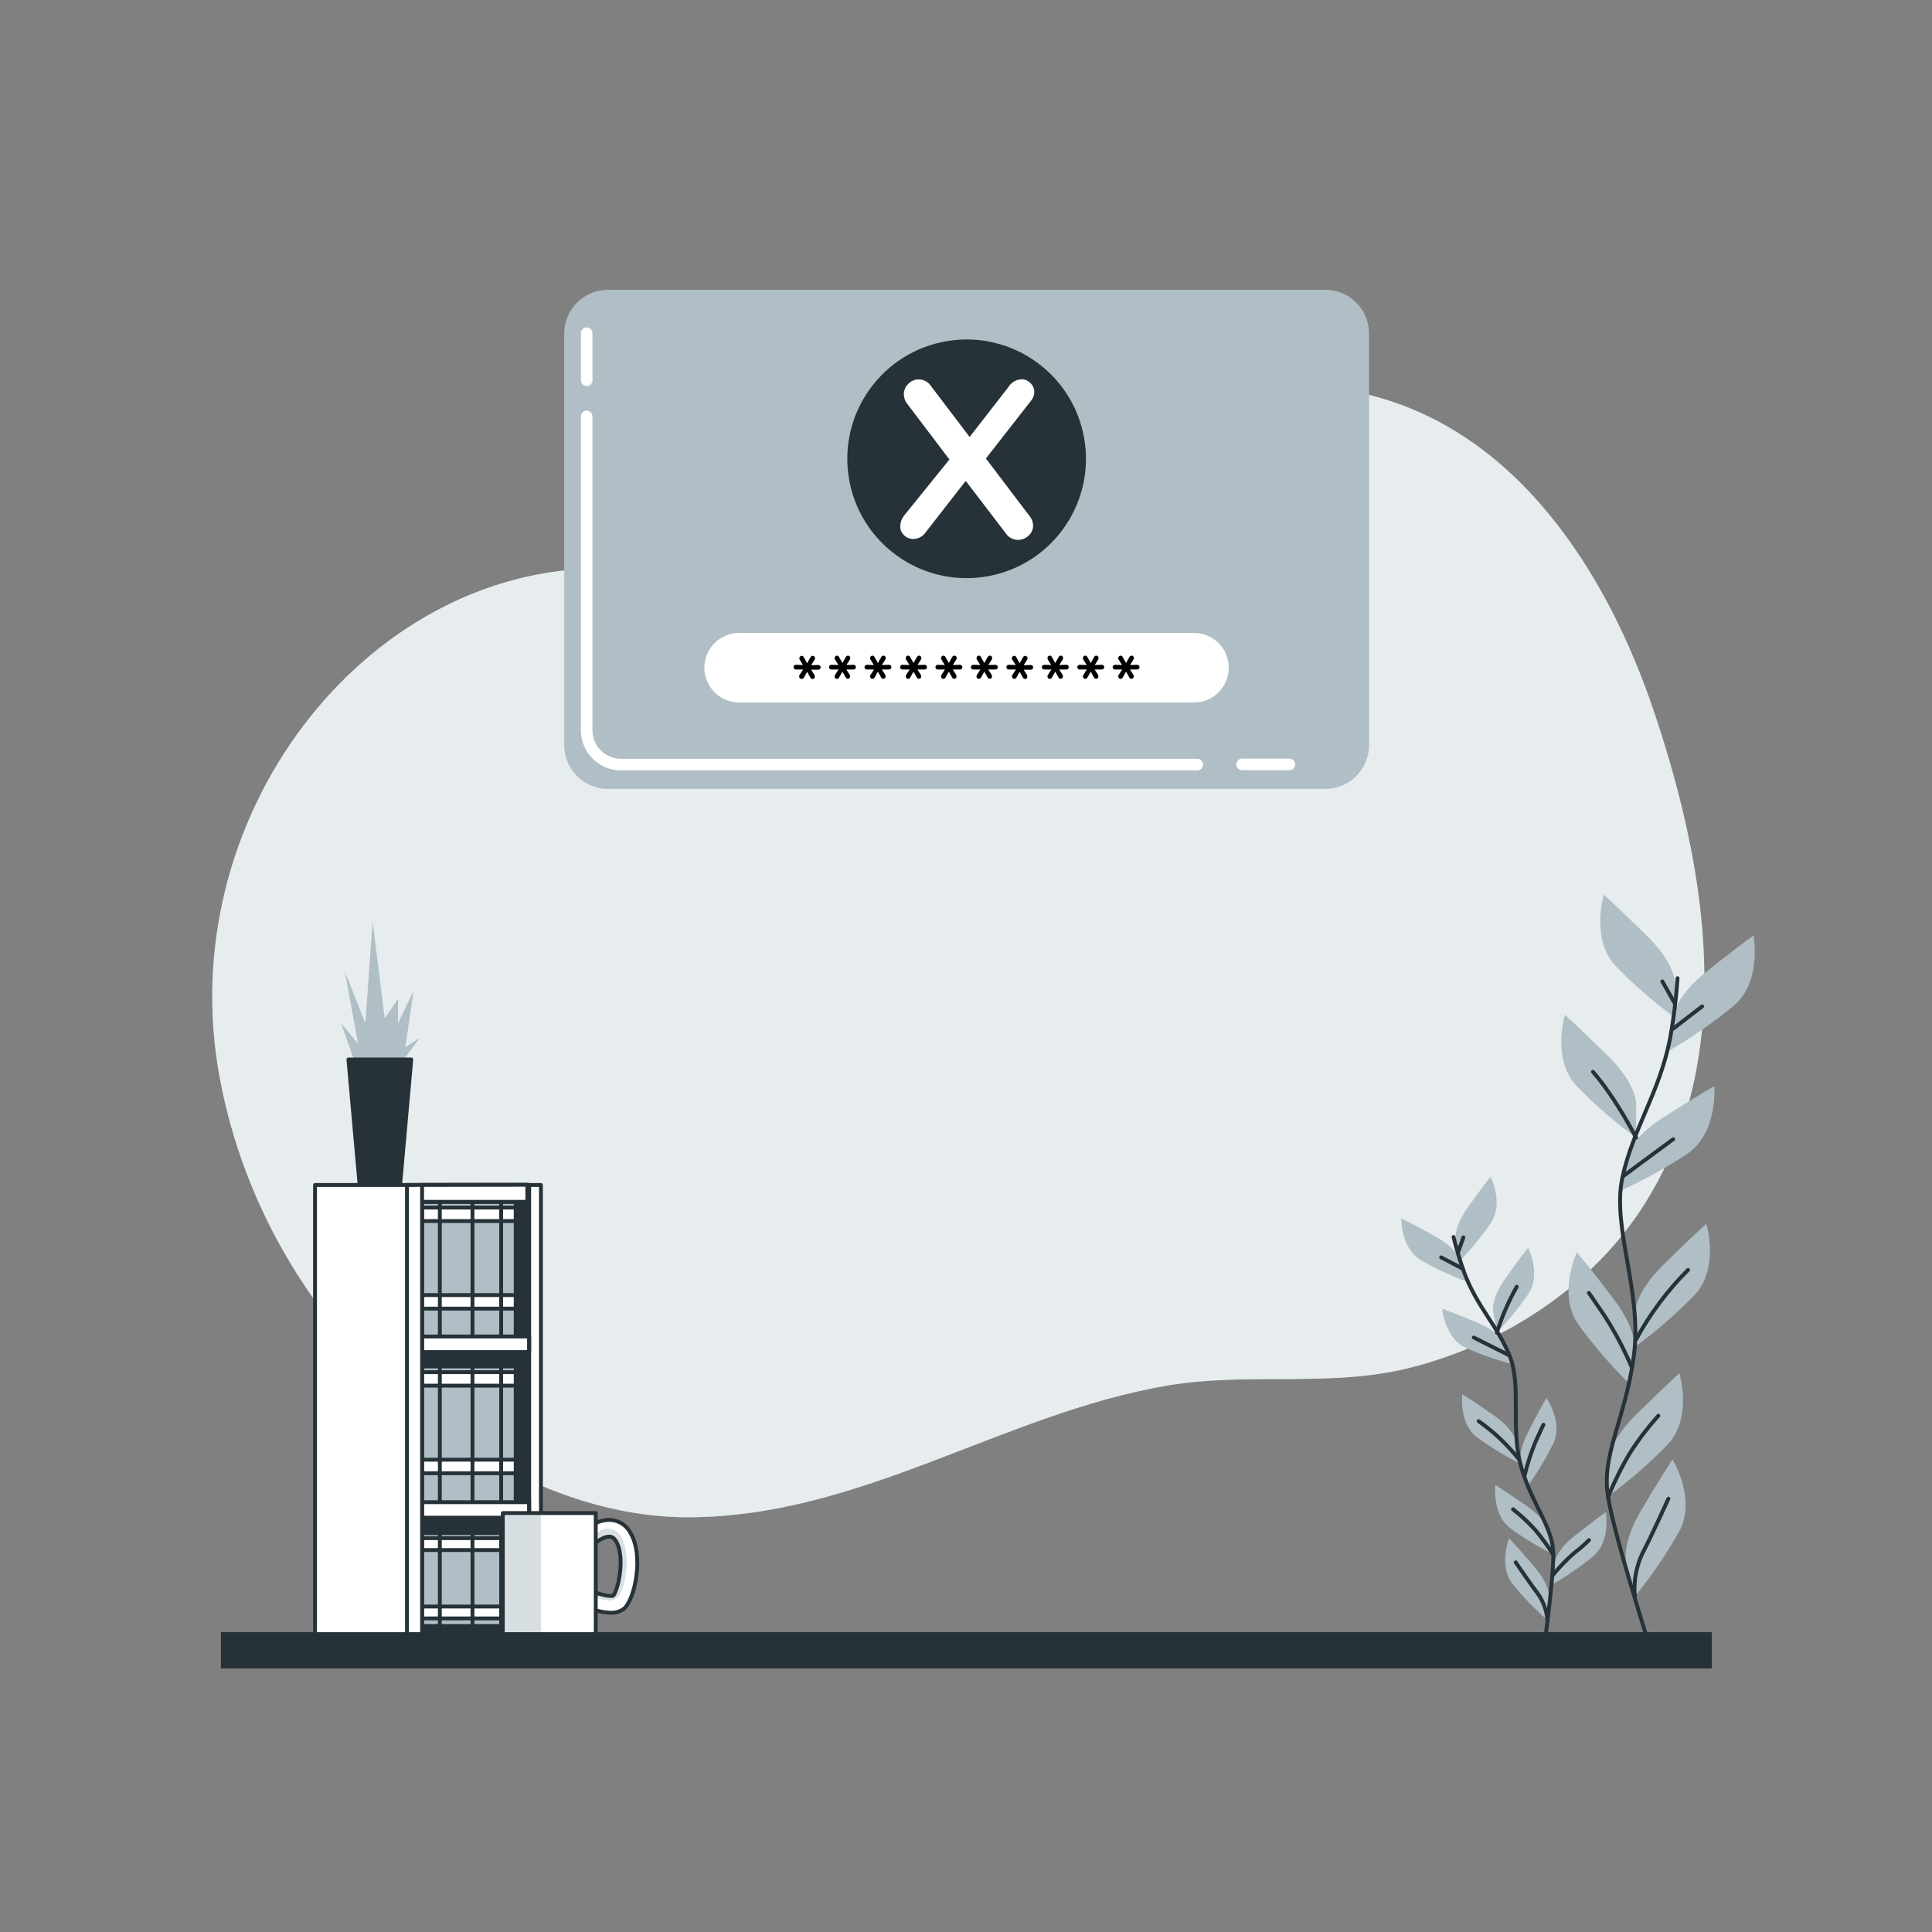 <svg width="500" height="500" viewBox="0 0 500 500" fill="none" xmlns="http://www.w3.org/2000/svg">
<rect x="0" y="0" width="500" height="500" fill="#808080" stroke="none"/>
<path d="M440.71 263.76C442.71 237.19 436.53 209.45 428.25 184.76C416 148 392.08 110.33 351.88 101.63C328.7 96.63 305.11 101.99 285.23 114.55C266.12 126.63 251.23 142.24 227.72 145.26C203.95 148.32 179.56 147.09 155.67 147.09C94.24 147.09 44.39 211.62 56.85 278.84C69.31 346.06 128.07 392.67 177.92 392.67C222.72 392.67 259.58 365.8 302.13 358.58C323.23 355 344.42 359.24 365.3 353.88C389.57 347.64 412.39 332.77 425.84 311.24C435 296.56 439.46 280.39 440.71 263.76Z" fill="#B0BEC5"/>
<path opacity="0.7" d="M440.71 263.76C442.71 237.19 436.53 209.45 428.25 184.76C416 148 392.08 110.33 351.88 101.63C328.7 96.63 305.11 101.99 285.23 114.55C266.12 126.63 251.23 142.24 227.72 145.26C203.95 148.32 179.56 147.09 155.67 147.09C94.24 147.09 44.39 211.62 56.85 278.84C69.31 346.06 128.07 392.67 177.92 392.67C222.72 392.67 259.58 365.8 302.13 358.58C323.23 355 344.42 359.24 365.3 353.88C389.57 347.64 412.39 332.77 425.84 311.24C435 296.56 439.46 280.39 440.71 263.76Z" fill="white"/>
<path d="M433.52 254.43C433.52 254.43 433.52 249.43 426.52 242.5C419.52 235.57 415.08 231.55 415.08 231.55C415.08 231.55 411.6 242.99 418.08 249.96C422.837 254.855 427.995 259.344 433.5 263.38L433.52 254.43Z" fill="#B0BEC5"/>
<path d="M423.42 285.49C423.42 285.49 423.42 280.49 416.42 273.56C409.42 266.63 405 262.61 405 262.61C405 262.61 401.51 274.05 408 281.02C412.757 285.915 417.915 290.404 423.42 294.44V285.49Z" fill="#B0BEC5"/>
<path d="M433.08 262.9C433.08 262.9 433.61 257.96 441.27 251.77C448.93 245.58 453.8 242.1 453.8 242.1C453.8 242.1 456.05 253.84 448.89 260.1C443.643 264.466 438.04 268.387 432.14 271.82L433.08 262.9Z" fill="#B0BEC5"/>
<path d="M420.88 299.58C420.88 299.58 421.88 294.72 430.19 289.37C438.5 284.02 443.66 281.07 443.66 281.07C443.66 281.07 444.66 292.99 436.89 298.44C431.213 302.232 425.228 305.544 419 308.34L420.88 299.58Z" fill="#B0BEC5"/>
<path d="M423.17 339.58C423.17 339.58 423.17 334.58 430.17 327.64C437.17 320.7 441.6 316.7 441.6 316.7C441.6 316.7 445.09 328.14 438.6 335.1C433.845 340 428.687 344.493 423.18 348.53L423.17 339.58Z" fill="#B0BEC5"/>
<path d="M423.06 349.34C423.06 349.34 423.76 344.42 417.86 336.54C411.96 328.66 408.09 324.08 408.09 324.08C408.09 324.08 403.02 334.91 408.43 342.72C412.44 348.243 416.906 353.421 421.78 358.2L423.06 349.34Z" fill="#B0BEC5"/>
<path d="M416.19 378.27C416.19 378.27 416.19 373.27 423.19 366.34C430.19 359.41 434.63 355.39 434.63 355.39C434.63 355.39 438.11 366.83 431.63 373.8C426.872 378.697 421.714 383.189 416.21 387.23L416.19 378.27Z" fill="#B0BEC5"/>
<path d="M420.84 404.5C420.84 404.5 419.58 399.69 424.55 391.19C429.52 382.69 432.85 377.71 432.85 377.71C432.85 377.71 439.11 387.89 434.62 396.27C431.261 402.211 427.411 407.861 423.11 413.16L420.84 404.5Z" fill="#B0BEC5"/>
<path d="M434.15 253.16C433.8 258.338 433.166 263.492 432.25 268.6C429.49 282.82 422.61 292 419.86 304.84C417.11 317.68 425.01 334.23 422.86 350.73C420.71 367.23 414.33 376.4 416.16 387.41C417.99 398.42 427.63 428.24 427.63 428.24" stroke="#263238" stroke-linecap="round" stroke-linejoin="round"/>
<path d="M433.02 266.21L440.52 260.45" stroke="#263238" stroke-linecap="round" stroke-linejoin="round"/>
<path d="M433.37 259.58L430.22 253.99" stroke="#263238" stroke-linecap="round" stroke-linejoin="round"/>
<path d="M420.28 304.25C420.28 304.25 426.56 299.54 433.02 294.83" stroke="#263238" stroke-linecap="round" stroke-linejoin="round"/>
<path d="M423.42 294.44C423.42 294.44 418.18 284.18 412.25 277.38" stroke="#263238" stroke-linecap="round" stroke-linejoin="round"/>
<path d="M423.42 346.66C427.002 340.039 431.53 333.976 436.86 328.66" stroke="#263238" stroke-linecap="round" stroke-linejoin="round"/>
<path d="M422.2 353.64C420.294 349.151 418.016 344.829 415.39 340.72C411.73 335.31 411.2 334.61 411.2 334.61" stroke="#263238" stroke-linecap="round" stroke-linejoin="round"/>
<path d="M416.19 387.41C417.784 383.469 419.676 379.654 421.85 376C424.025 372.604 426.476 369.393 429.18 366.4" stroke="#263238" stroke-linecap="round" stroke-linejoin="round"/>
<path d="M423.11 413.16C422.745 409.391 423.394 405.594 424.99 402.16C427.61 397.1 430.57 390.47 431.79 387.85" stroke="#263238" stroke-linecap="round" stroke-linejoin="round"/>
<path d="M376.7 320.88C376.7 320.88 376.16 317.76 379.77 312.63C383.38 307.5 385.77 304.53 385.77 304.53C385.77 304.53 389.19 311.33 385.89 316.39C383.439 319.979 380.693 323.358 377.68 326.49L376.7 320.88Z" fill="#B0BEC5"/>
<path d="M386.41 339.26C386.41 339.26 385.87 336.14 389.48 331.01C393.09 325.88 395.48 322.91 395.48 322.91C395.48 322.91 398.9 329.71 395.6 334.78C393.147 338.365 390.401 341.74 387.39 344.87L386.41 339.26Z" fill="#B0BEC5"/>
<path d="M377.89 326.14C377.89 326.14 377.03 323.14 371.55 320.05C366.07 316.96 362.65 315.34 362.65 315.34C362.65 315.34 362.51 322.95 367.65 326.09C371.413 328.256 375.35 330.106 379.42 331.62L377.89 326.14Z" fill="#B0BEC5"/>
<path d="M389.53 347.82C389.53 347.82 388.35 344.88 382.59 342.42C376.83 339.96 373.23 338.68 373.23 338.68C373.23 338.68 373.89 346.26 379.37 348.84C383.341 350.599 387.452 352.024 391.66 353.1L389.53 347.82Z" fill="#B0BEC5"/>
<path d="M392.43 373.15C392.43 373.15 391.9 370.03 386.77 366.42C381.64 362.81 378.41 360.8 378.41 360.8C378.41 360.8 377.47 368.35 382.28 372.01C385.794 374.569 389.517 376.827 393.41 378.76L392.43 373.15Z" fill="#B0BEC5"/>
<path d="M393.57 379.26C393.57 379.26 392.57 376.26 395.44 370.66C398.31 365.06 400.21 361.79 400.21 361.79C400.21 361.79 404.56 368.03 402.02 373.52C400.106 377.418 397.868 381.147 395.33 384.67L393.57 379.26Z" fill="#B0BEC5"/>
<path d="M402.31 404.41C402.31 404.41 402.67 401.27 407.58 397.41C412.49 393.55 415.58 391.32 415.58 391.32C415.58 391.32 416.95 398.81 412.36 402.74C408.998 405.491 405.412 407.956 401.64 410.11L402.31 404.41Z" fill="#B0BEC5"/>
<path d="M401 396.65C401 396.65 400.46 393.53 395.34 389.92C390.22 386.31 387 384.3 387 384.3C387 384.3 386.06 391.85 390.87 395.52C394.386 398.075 398.109 400.332 402 402.27L401 396.65Z" fill="#B0BEC5"/>
<path d="M401 413.61C401 413.61 401.26 410.45 397.22 405.66C393.18 400.87 390.56 398.11 390.56 398.11C390.56 398.11 387.73 405.17 391.46 409.94C394.194 413.299 397.205 416.423 400.46 419.28L401 413.61Z" fill="#B0BEC5"/>
<path d="M376.17 320.14C376.952 323.35 377.911 326.515 379.04 329.62C382.31 338.24 387.62 343.25 390.74 351C393.86 358.75 390.74 370 393.82 380.11C396.9 390.22 402 395.28 402 402.38C402 409.48 399.24 429.23 399.24 429.23" stroke="#263238" stroke-linecap="round" stroke-linejoin="round"/>
<path d="M378.3 328.2L372.97 325.41" stroke="#263238" stroke-linecap="round" stroke-linejoin="round"/>
<path d="M377.36 324.08L378.72 320.24" stroke="#263238" stroke-linecap="round" stroke-linejoin="round"/>
<path d="M390.41 350.68C390.41 350.68 385.96 348.41 381.41 346.15" stroke="#263238" stroke-linecap="round" stroke-linejoin="round"/>
<path d="M387.38 344.87C388.692 340.75 390.417 336.773 392.53 333" stroke="#263238" stroke-linecap="round" stroke-linejoin="round"/>
<path d="M393.05 377.61C390.083 373.855 386.586 370.551 382.67 367.8" stroke="#263238" stroke-linecap="round" stroke-linejoin="round"/>
<path d="M394.57 381.85C395.282 378.833 396.242 375.879 397.44 373.02C399.15 369.23 399.44 368.73 399.44 368.73" stroke="#263238" stroke-linecap="round" stroke-linejoin="round"/>
<path d="M401.76 407.77C403.494 405.621 405.415 403.63 407.5 401.82C408.826 400.843 410.071 399.76 411.22 398.58" stroke="#263238" stroke-linecap="round" stroke-linejoin="round"/>
<path d="M402 402.38C400.571 400.075 398.97 397.883 397.21 395.82C395.477 393.928 393.59 392.182 391.57 390.6" stroke="#263238" stroke-linecap="round" stroke-linejoin="round"/>
<path d="M400.46 419.28C400.281 416.875 399.463 414.562 398.09 412.58C395.9 409.69 393.32 405.85 392.27 404.34" stroke="#263238" stroke-linecap="round" stroke-linejoin="round"/>
<path d="M92.67 277.32L88.29 264.81L92.67 270.12L89.23 251.35L94.55 264.81L96.43 238.52L99.56 263.55L103 258.55V264.81L107.07 256.36L104.88 271.06L108.63 268.56L102.69 276.69L92.67 277.32Z" fill="#B0BEC5"/>
<path d="M106.44 274.19H90.17L93.1 307.04H103.51L106.44 274.19Z" fill="#263238" stroke="#263238" stroke-linecap="round" stroke-linejoin="round"/>
<path d="M136.96 306.67H81.53V424.07H136.96V306.67Z" fill="white" stroke="#263238" stroke-linecap="round" stroke-linejoin="round"/>
<path d="M139.99 306.67H109.24V424.07H139.99V306.67Z" fill="white" stroke="#263238" stroke-linecap="round" stroke-linejoin="round"/>
<path d="M136.53 306.67H109.24V424.07H136.53V306.67Z" fill="#263238" stroke="#263238" stroke-linecap="round" stroke-linejoin="round"/>
<path d="M133.46 396.77H109.24V420.81H133.46V396.77Z" fill="#B0BEC5" stroke="#263238" stroke-linecap="round" stroke-linejoin="round"/>
<path d="M133.46 398.07H109.24V401.15H133.46V398.07Z" fill="white" stroke="#263238" stroke-linecap="round" stroke-linejoin="round"/>
<path d="M133.46 415.77H109.24V418.85H133.46V415.77Z" fill="white" stroke="#263238" stroke-linecap="round" stroke-linejoin="round"/>
<path d="M113.83 397.27V427.67" stroke="#263238" stroke-linecap="round" stroke-linejoin="round"/>
<path d="M122.28 397.27V427.67" stroke="#263238" stroke-linecap="round" stroke-linejoin="round"/>
<path d="M129.7 397.27V427.67" stroke="#263238" stroke-linecap="round" stroke-linejoin="round"/>
<path d="M133.46 311.03H109.24V346.38H133.46V311.03Z" fill="#B0BEC5" stroke="#263238" stroke-linecap="round" stroke-linejoin="round"/>
<path d="M133.46 312.51H109.24V316.01H133.46V312.51Z" fill="white" stroke="#263238" stroke-linecap="round" stroke-linejoin="round"/>
<path d="M133.46 335.17H109.24V338.67H133.46V335.17Z" fill="white" stroke="#263238" stroke-linecap="round" stroke-linejoin="round"/>
<path d="M113.83 311.59V346.14" stroke="#263238" stroke-linecap="round" stroke-linejoin="round"/>
<path d="M122.28 311.59V346.14" stroke="#263238" stroke-linecap="round" stroke-linejoin="round"/>
<path d="M129.7 311.59V346.14" stroke="#263238" stroke-linecap="round" stroke-linejoin="round"/>
<path d="M133.46 353.63H109.24V388.98H133.46V353.63Z" fill="#B0BEC5" stroke="#263238" stroke-linecap="round" stroke-linejoin="round"/>
<path d="M133.46 355.11H109.24V358.61H133.46V355.11Z" fill="white" stroke="#263238" stroke-linecap="round" stroke-linejoin="round"/>
<path d="M133.46 377.77H109.24V381.27H133.46V377.77Z" fill="white" stroke="#263238" stroke-linecap="round" stroke-linejoin="round"/>
<path d="M113.83 354.2V388.74" stroke="#263238" stroke-linecap="round" stroke-linejoin="round"/>
<path d="M122.28 354.2V388.74" stroke="#263238" stroke-linecap="round" stroke-linejoin="round"/>
<path d="M129.7 354.2V388.74" stroke="#263238" stroke-linecap="round" stroke-linejoin="round"/>
<path d="M136.95 345.89H109.24V349.91H136.95V345.89Z" fill="white" stroke="#263238" stroke-linecap="round" stroke-linejoin="round"/>
<path d="M136.95 388.76H109.24V392.78H136.95V388.76Z" fill="white" stroke="#263238" stroke-linecap="round" stroke-linejoin="round"/>
<path d="M136.95 306.67V424.06" stroke="#263238" stroke-linecap="round" stroke-linejoin="round"/>
<path d="M105.33 306.67V424.06H109.24V311.03H136.47V306.62L105.33 306.67Z" fill="white" stroke="#263238" stroke-linecap="round" stroke-linejoin="round"/>
<path d="M109.24 311.03V306.67" stroke="#263238" stroke-linecap="round" stroke-linejoin="round"/>
<path d="M158 417.38C155.825 417.272 153.69 416.763 151.7 415.88C151.422 415.777 151.169 415.619 150.954 415.416C150.74 415.212 150.569 414.967 150.452 414.695C150.336 414.423 150.276 414.13 150.276 413.834C150.276 413.539 150.336 413.246 150.453 412.974C150.57 412.702 150.741 412.457 150.956 412.254C151.17 412.05 151.424 411.892 151.701 411.79C151.979 411.688 152.274 411.643 152.57 411.658C152.865 411.674 153.154 411.749 153.42 411.88C155.42 412.73 158.01 413.26 158.7 412.96C159.97 411.54 161.92 402.96 159.4 398.82C158.83 397.9 158.3 397.73 157.95 397.69C156.52 397.49 154.4 398.96 153.65 399.69C153.441 399.887 153.195 400.041 152.927 400.143C152.659 400.245 152.373 400.293 152.086 400.285C151.799 400.277 151.517 400.212 151.255 400.094C150.993 399.977 150.757 399.809 150.56 399.6C150.363 399.391 150.209 399.146 150.107 398.877C150.005 398.609 149.956 398.323 149.965 398.036C149.973 397.749 150.038 397.467 150.155 397.205C150.273 396.943 150.441 396.707 150.65 396.51C151.04 396.13 154.65 392.88 158.5 393.4C159.455 393.539 160.365 393.897 161.159 394.445C161.953 394.993 162.61 395.717 163.08 396.56C166.79 402.61 164.25 414.12 161.4 416.4C160.409 417.101 159.211 417.446 158 417.38Z" fill="white"/>
<mask id="mask0_2338_2" style="mask-type:luminance" maskUnits="userSpaceOnUse" x="149" y="393" width="16" height="25">
<path d="M158 417.38C155.825 417.272 153.69 416.763 151.7 415.88C151.422 415.777 151.169 415.619 150.954 415.416C150.74 415.212 150.569 414.967 150.452 414.695C150.336 414.423 150.276 414.13 150.276 413.834C150.276 413.539 150.336 413.246 150.453 412.974C150.57 412.702 150.741 412.457 150.956 412.254C151.17 412.05 151.424 411.892 151.701 411.79C151.979 411.688 152.274 411.643 152.57 411.658C152.865 411.674 153.154 411.749 153.42 411.88C155.42 412.73 158.01 413.26 158.7 412.96C159.97 411.54 161.92 402.96 159.4 398.82C158.83 397.9 158.3 397.73 157.95 397.69C156.52 397.49 154.4 398.96 153.65 399.69C153.441 399.887 153.195 400.041 152.927 400.143C152.659 400.245 152.373 400.293 152.086 400.285C151.799 400.277 151.517 400.212 151.255 400.094C150.993 399.977 150.757 399.809 150.56 399.6C150.363 399.391 150.209 399.146 150.107 398.877C150.005 398.609 149.956 398.323 149.965 398.036C149.973 397.749 150.038 397.467 150.155 397.205C150.273 396.943 150.441 396.707 150.65 396.51C151.04 396.13 154.65 392.88 158.5 393.4C159.455 393.539 160.365 393.897 161.159 394.445C161.953 394.993 162.61 395.717 163.08 396.56C166.79 402.61 164.25 414.12 161.4 416.4C160.409 417.101 159.211 417.446 158 417.38Z" fill="white"/>
</mask>
<g mask="url(#mask0_2338_2)">
<path d="M160.93 398.16C160.668 397.539 160.257 396.992 159.734 396.566C159.211 396.141 158.591 395.85 157.93 395.72C155.43 395.32 153.08 397.83 152.82 398.11C152.581 398.398 152.433 398.751 152.396 399.123C152.358 399.495 152.433 399.87 152.61 400.2C153.003 400.121 153.367 399.934 153.66 399.66C154.41 398.96 156.53 397.49 157.96 397.66C158.31 397.66 158.84 397.87 159.41 398.79C161.93 402.89 159.98 411.51 158.71 412.93C158.02 413.23 155.44 412.7 153.43 411.85C153.182 411.746 152.918 411.688 152.65 411.68C152.668 411.954 152.754 412.219 152.901 412.452C153.048 412.684 153.25 412.876 153.49 413.01C154.754 413.685 156.149 414.081 157.58 414.17C158.396 414.209 159.196 413.929 159.81 413.39C161.69 411.66 163.35 402.81 160.93 398.16Z" fill="#B0BEC5"/>
<path opacity="0.5" d="M160.93 398.16C160.668 397.539 160.257 396.992 159.734 396.566C159.211 396.141 158.591 395.85 157.93 395.72C155.43 395.32 153.08 397.83 152.82 398.11C152.581 398.398 152.433 398.751 152.396 399.123C152.358 399.495 152.433 399.87 152.61 400.2C153.003 400.121 153.367 399.934 153.66 399.66C154.41 398.96 156.53 397.49 157.96 397.66C158.31 397.66 158.84 397.87 159.41 398.79C161.93 402.89 159.98 411.51 158.71 412.93C158.02 413.23 155.44 412.7 153.43 411.85C153.182 411.746 152.918 411.688 152.65 411.68C152.668 411.954 152.754 412.219 152.901 412.452C153.048 412.684 153.25 412.876 153.49 413.01C154.754 413.685 156.149 414.081 157.58 414.17C158.396 414.209 159.196 413.929 159.81 413.39C161.69 411.66 163.35 402.81 160.93 398.16Z" fill="white"/>
</g>
<path d="M158 417.38C155.825 417.272 153.69 416.763 151.7 415.88C151.422 415.777 151.169 415.619 150.954 415.416C150.74 415.212 150.569 414.967 150.452 414.695C150.336 414.423 150.276 414.13 150.276 413.834C150.276 413.539 150.336 413.246 150.453 412.974C150.57 412.702 150.741 412.457 150.956 412.254C151.17 412.05 151.424 411.892 151.701 411.79C151.979 411.688 152.274 411.643 152.57 411.658C152.865 411.674 153.154 411.749 153.42 411.88C155.42 412.73 158.01 413.26 158.7 412.96C159.97 411.54 161.92 402.96 159.4 398.82C158.83 397.9 158.3 397.73 157.95 397.69C156.52 397.49 154.4 398.96 153.65 399.69C153.441 399.887 153.195 400.041 152.927 400.143C152.659 400.245 152.373 400.293 152.086 400.285C151.799 400.277 151.517 400.212 151.255 400.094C150.993 399.977 150.757 399.809 150.56 399.6C150.363 399.391 150.209 399.146 150.107 398.877C150.005 398.609 149.956 398.323 149.965 398.036C149.973 397.749 150.038 397.467 150.155 397.205C150.273 396.943 150.441 396.707 150.65 396.51C151.04 396.13 154.65 392.88 158.5 393.4C159.455 393.539 160.365 393.897 161.159 394.445C161.953 394.993 162.61 395.717 163.08 396.56C166.79 402.61 164.25 414.12 161.4 416.4C160.409 417.101 159.211 417.446 158 417.38Z" stroke="#263238" stroke-linecap="round" stroke-linejoin="round"/>
<path d="M154.18 391.58H130.13V423.5H154.18V391.58Z" fill="white"/>
<mask id="mask1_2338_2" style="mask-type:luminance" maskUnits="userSpaceOnUse" x="130" y="391" width="25" height="33">
<path d="M154.18 391.58H130.13V423.5H154.18V391.58Z" fill="white"/>
</mask>
<g mask="url(#mask1_2338_2)">
<path d="M139.98 391.58H130.13V423.5H139.98V391.58Z" fill="#B0BEC5"/>
<path opacity="0.5" d="M139.98 391.58H130.13V423.5H139.98V391.58Z" fill="white"/>
</g>
<path d="M154.18 391.58H130.13V423.5H154.18V391.58Z" stroke="#263238" stroke-linecap="round" stroke-linejoin="round"/>
<path d="M443.03 422.41H57.17V431.78H443.03V422.41Z" fill="#263238"/>
<path d="M342.98 75H157.35C151.093 75 146.02 80.073 146.02 86.33V192.84C146.02 199.097 151.093 204.17 157.35 204.17H342.98C349.237 204.17 354.31 199.097 354.31 192.84V86.33C354.31 80.073 349.237 75 342.98 75Z" fill="#B0BEC5"/>
<path d="M255.063 149.23C271.902 146.524 283.358 130.68 280.652 113.841C277.946 97.003 262.102 85.546 245.263 88.253C228.425 90.959 216.968 106.803 219.675 123.641C222.381 140.48 238.225 151.936 255.063 149.23Z" fill="#263238"/>
<path d="M249.93 124.45L239.64 137.66C239.29 138.21 238.809 138.664 238.24 138.982C237.671 139.3 237.032 139.471 236.38 139.48C235.486 139.492 234.623 139.151 233.98 138.53C233.653 138.23 233.394 137.863 233.222 137.454C233.049 137.045 232.967 136.604 232.98 136.16C233.012 135.166 233.363 134.209 233.98 133.43L245.71 118.92L234.71 104.4C234.199 103.719 233.918 102.892 233.91 102.04C233.907 101.532 234.01 101.029 234.211 100.563C234.413 100.096 234.708 99.677 235.08 99.33C235.429 98.966 235.848 98.676 236.312 98.478C236.776 98.281 237.275 98.179 237.78 98.18C238.426 98.191 239.059 98.362 239.621 98.68C240.184 98.998 240.658 99.452 241 100L250.94 113.09L260.94 100.22C261.297 99.62 261.797 99.117 262.396 98.755C262.994 98.394 263.672 98.186 264.37 98.15C264.803 98.149 265.232 98.237 265.629 98.409C266.027 98.581 266.384 98.834 266.68 99.15C266.995 99.447 267.246 99.805 267.418 100.202C267.59 100.599 267.679 101.027 267.68 101.46C267.669 102.235 267.402 102.984 266.92 103.59L255.15 118.65L266.52 133.65C267.057 134.321 267.356 135.151 267.37 136.01C267.373 136.507 267.268 136.998 267.063 137.451C266.857 137.903 266.556 138.306 266.18 138.63C265.446 139.336 264.468 139.73 263.45 139.73C262.801 139.722 262.164 139.551 261.598 139.233C261.032 138.915 260.555 138.46 260.21 137.91L249.93 124.45Z" fill="white"/>
<path d="M309 181.8H191.29C188.903 181.8 186.614 180.852 184.926 179.164C183.238 177.476 182.29 175.187 182.29 172.8C182.29 170.413 183.238 168.124 184.926 166.436C186.614 164.748 188.903 163.8 191.29 163.8H309C311.387 163.8 313.676 164.748 315.364 166.436C317.052 168.124 318 170.413 318 172.8C318 175.187 317.052 177.476 315.364 179.164C313.676 180.852 311.387 181.8 309 181.8Z" fill="white"/>
<path d="M207.42 175.7C207.341 175.7 207.264 175.684 207.191 175.653C207.119 175.622 207.054 175.577 207 175.52C206.941 175.461 206.894 175.391 206.863 175.314C206.832 175.236 206.818 175.153 206.82 175.07C206.82 174.929 206.858 174.791 206.93 174.67L207.83 173.27H205.99C205.905 173.274 205.82 173.261 205.741 173.23C205.661 173.198 205.589 173.151 205.53 173.09C205.427 172.97 205.371 172.818 205.371 172.66C205.371 172.502 205.427 172.35 205.53 172.23C205.589 172.169 205.661 172.121 205.741 172.09C205.82 172.059 205.905 172.046 205.99 172.05L207.8 172.1L207 170.8C206.92 170.667 206.875 170.515 206.87 170.36C206.868 170.277 206.882 170.194 206.913 170.116C206.944 170.039 206.991 169.969 207.05 169.91C207.106 169.853 207.173 169.807 207.247 169.777C207.321 169.746 207.4 169.73 207.48 169.73C207.592 169.728 207.702 169.76 207.796 169.82C207.89 169.881 207.965 169.968 208.01 170.07L208.89 171.64L209.73 170.14C209.783 170.023 209.867 169.923 209.973 169.851C210.078 169.779 210.202 169.737 210.33 169.73C210.408 169.73 210.486 169.746 210.558 169.777C210.631 169.808 210.696 169.853 210.75 169.91C210.809 169.965 210.855 170.032 210.886 170.106C210.917 170.18 210.932 170.26 210.93 170.34C210.929 170.482 210.887 170.621 210.81 170.74L209.93 172.15L211.76 172.1C211.845 172.095 211.93 172.108 212.01 172.14C212.089 172.171 212.161 172.219 212.22 172.28C212.323 172.4 212.379 172.552 212.379 172.71C212.379 172.868 212.323 173.02 212.22 173.14C212.161 173.201 212.089 173.249 212.01 173.28C211.93 173.312 211.845 173.325 211.76 173.32H209.91L210.73 174.6C210.822 174.754 210.874 174.93 210.88 175.11C210.883 175.191 210.869 175.272 210.84 175.347C210.811 175.423 210.767 175.492 210.71 175.55C210.657 175.606 210.594 175.651 210.523 175.682C210.453 175.713 210.377 175.729 210.3 175.73C210.176 175.727 210.056 175.689 209.953 175.62C209.85 175.55 209.769 175.453 209.72 175.34L208.89 173.87L208.06 175.34C208 175.456 207.907 175.552 207.794 175.615C207.68 175.679 207.55 175.709 207.42 175.7Z" fill="black"/>
<path d="M216.6 175.7C216.522 175.7 216.444 175.684 216.372 175.653C216.299 175.622 216.234 175.577 216.18 175.52C216.121 175.461 216.074 175.391 216.043 175.314C216.013 175.236 215.998 175.153 216 175.07C216 174.929 216.038 174.791 216.11 174.67L217.01 173.27H215.17C215.085 173.274 215 173.261 214.921 173.23C214.841 173.199 214.77 173.151 214.71 173.09C214.607 172.97 214.551 172.818 214.551 172.66C214.551 172.502 214.607 172.35 214.71 172.23C214.77 172.169 214.841 172.122 214.921 172.09C215 172.059 215.085 172.046 215.17 172.05L216.98 172.1L216.13 170.75C216.05 170.617 216.005 170.465 216 170.31C215.998 170.227 216.013 170.144 216.043 170.066C216.074 169.989 216.121 169.919 216.18 169.86C216.236 169.803 216.303 169.757 216.377 169.727C216.451 169.696 216.53 169.68 216.61 169.68C216.722 169.678 216.832 169.71 216.926 169.77C217.021 169.831 217.095 169.918 217.14 170.02L218.02 171.59L218.86 170.09C218.913 169.973 218.997 169.873 219.103 169.801C219.209 169.729 219.332 169.687 219.46 169.68C219.539 169.68 219.616 169.696 219.689 169.727C219.761 169.758 219.826 169.803 219.88 169.86C219.939 169.915 219.985 169.982 220.016 170.056C220.047 170.13 220.062 170.21 220.06 170.29C220.059 170.432 220.017 170.571 219.94 170.69L219.06 172.1L220.89 172.05C220.975 172.045 221.06 172.058 221.14 172.09C221.219 172.121 221.291 172.169 221.35 172.23C221.453 172.35 221.509 172.502 221.509 172.66C221.509 172.818 221.453 172.97 221.35 173.09C221.291 173.151 221.219 173.199 221.14 173.23C221.06 173.262 220.975 173.275 220.89 173.27H219.04L219.86 174.55C219.953 174.705 220.004 174.88 220.01 175.06C220.013 175.141 219.999 175.222 219.97 175.297C219.941 175.373 219.897 175.442 219.84 175.5C219.787 175.556 219.724 175.601 219.653 175.632C219.583 175.663 219.507 175.679 219.43 175.68C219.306 175.678 219.185 175.64 219.082 175.571C218.979 175.502 218.899 175.404 218.85 175.29L218.02 173.82L217.19 175.29C217.141 175.407 217.059 175.508 216.955 175.581C216.85 175.653 216.727 175.695 216.6 175.7Z" fill="black"/>
<path d="M225.78 175.7C225.701 175.7 225.624 175.684 225.552 175.653C225.479 175.622 225.414 175.577 225.36 175.52C225.301 175.461 225.254 175.391 225.223 175.314C225.192 175.236 225.178 175.153 225.18 175.07C225.18 174.929 225.218 174.791 225.29 174.67L226.19 173.27H224.35C224.265 173.274 224.18 173.261 224.101 173.23C224.021 173.199 223.95 173.151 223.89 173.09C223.787 172.97 223.731 172.818 223.731 172.66C223.731 172.502 223.787 172.35 223.89 172.23C223.95 172.169 224.021 172.122 224.101 172.09C224.18 172.059 224.265 172.046 224.35 172.05L226.16 172.1L225.31 170.75C225.23 170.617 225.185 170.465 225.18 170.31C225.178 170.227 225.192 170.144 225.223 170.066C225.254 169.989 225.301 169.919 225.36 169.86C225.416 169.803 225.483 169.757 225.557 169.727C225.631 169.696 225.71 169.68 225.79 169.68C225.902 169.678 226.012 169.71 226.106 169.77C226.2 169.831 226.275 169.918 226.32 170.02L227.2 171.59L228.04 170.09C228.093 169.973 228.177 169.873 228.283 169.801C228.388 169.729 228.512 169.687 228.64 169.68C228.719 169.68 228.796 169.696 228.868 169.727C228.941 169.758 229.006 169.803 229.06 169.86C229.119 169.915 229.165 169.982 229.196 170.056C229.227 170.13 229.242 170.21 229.24 170.29C229.239 170.432 229.197 170.571 229.12 170.69L228.24 172.1L230.07 172.05C230.155 172.045 230.24 172.058 230.32 172.09C230.399 172.121 230.471 172.169 230.53 172.23C230.633 172.35 230.689 172.502 230.689 172.66C230.689 172.818 230.633 172.97 230.53 173.09C230.471 173.151 230.399 173.199 230.32 173.23C230.24 173.262 230.155 173.275 230.07 173.27H228.22L229.04 174.55C229.133 174.705 229.184 174.88 229.19 175.06C229.193 175.141 229.179 175.222 229.15 175.297C229.121 175.373 229.077 175.442 229.02 175.5C228.967 175.556 228.904 175.601 228.833 175.632C228.763 175.663 228.687 175.679 228.61 175.68C228.486 175.678 228.365 175.64 228.262 175.571C228.159 175.502 228.078 175.404 228.03 175.29L227.2 173.82L226.37 175.29C226.321 175.407 226.239 175.508 226.135 175.581C226.03 175.653 225.907 175.695 225.78 175.7Z" fill="black"/>
<path d="M235 175.7C234.921 175.7 234.844 175.684 234.772 175.653C234.699 175.622 234.634 175.577 234.58 175.52C234.521 175.461 234.474 175.391 234.443 175.314C234.412 175.236 234.398 175.153 234.4 175.07C234.4 174.929 234.438 174.791 234.51 174.67L235.41 173.27H233.57C233.485 173.274 233.4 173.261 233.321 173.23C233.241 173.199 233.169 173.151 233.11 173.09C233.007 172.97 232.951 172.818 232.951 172.66C232.951 172.502 233.007 172.35 233.11 172.23C233.169 172.169 233.241 172.122 233.321 172.09C233.4 172.059 233.485 172.046 233.57 172.05L235.38 172.1L234.53 170.75C234.45 170.617 234.405 170.465 234.4 170.31C234.398 170.227 234.412 170.144 234.443 170.066C234.474 169.989 234.521 169.919 234.58 169.86C234.636 169.803 234.703 169.757 234.777 169.727C234.851 169.696 234.93 169.68 235.01 169.68C235.122 169.678 235.232 169.71 235.326 169.77C235.42 169.831 235.495 169.918 235.54 170.02L236.42 171.59L237.26 170.09C237.313 169.973 237.397 169.873 237.503 169.801C237.608 169.729 237.732 169.687 237.86 169.68C237.939 169.68 238.016 169.696 238.088 169.727C238.161 169.758 238.226 169.803 238.28 169.86C238.339 169.915 238.385 169.982 238.416 170.056C238.447 170.13 238.462 170.21 238.46 170.29C238.459 170.432 238.417 170.571 238.34 170.69L237.46 172.1L239.29 172.05C239.375 172.045 239.46 172.058 239.54 172.09C239.619 172.121 239.691 172.169 239.75 172.23C239.853 172.35 239.909 172.502 239.909 172.66C239.909 172.818 239.853 172.97 239.75 173.09C239.691 173.151 239.619 173.199 239.54 173.23C239.46 173.262 239.375 173.275 239.29 173.27H237.44L238.26 174.55C238.352 174.705 238.404 174.88 238.41 175.06C238.413 175.141 238.399 175.222 238.37 175.297C238.341 175.373 238.297 175.442 238.24 175.5C238.187 175.556 238.124 175.601 238.053 175.632C237.983 175.663 237.907 175.679 237.83 175.68C237.706 175.677 237.586 175.639 237.483 175.57C237.38 175.501 237.299 175.403 237.25 175.29L236.42 173.82L235.59 175.29C235.541 175.407 235.459 175.508 235.355 175.581C235.25 175.653 235.127 175.695 235 175.7Z" fill="black"/>
<path d="M244.14 175.7C244.062 175.7 243.984 175.684 243.912 175.653C243.839 175.622 243.774 175.577 243.72 175.52C243.661 175.461 243.614 175.391 243.584 175.314C243.553 175.236 243.538 175.153 243.54 175.07C243.545 174.93 243.582 174.793 243.65 174.67L244.55 173.27H242.71C242.625 173.274 242.54 173.261 242.461 173.23C242.381 173.199 242.31 173.151 242.25 173.09C242.147 172.97 242.091 172.818 242.091 172.66C242.091 172.502 242.147 172.35 242.25 172.23C242.31 172.169 242.381 172.122 242.461 172.09C242.54 172.059 242.625 172.046 242.71 172.05L244.52 172.1L243.67 170.75C243.59 170.617 243.545 170.465 243.54 170.31C243.538 170.227 243.553 170.144 243.584 170.066C243.614 169.989 243.661 169.919 243.72 169.86C243.776 169.803 243.843 169.757 243.917 169.727C243.991 169.696 244.07 169.68 244.15 169.68C244.262 169.678 244.372 169.71 244.466 169.77C244.561 169.831 244.635 169.918 244.68 170.02L245.56 171.59L246.4 170.09C246.453 169.973 246.537 169.873 246.643 169.801C246.749 169.729 246.872 169.687 247 169.68C247.079 169.679 247.157 169.694 247.229 169.725C247.302 169.756 247.367 169.802 247.42 169.86C247.479 169.915 247.525 169.982 247.556 170.056C247.587 170.13 247.602 170.21 247.6 170.29C247.599 170.432 247.557 170.571 247.48 170.69L246.6 172.1L248.43 172.05C248.515 172.045 248.6 172.058 248.68 172.09C248.759 172.121 248.831 172.169 248.89 172.23C248.993 172.35 249.049 172.502 249.049 172.66C249.049 172.818 248.993 172.97 248.89 173.09C248.831 173.151 248.759 173.199 248.68 173.23C248.6 173.262 248.515 173.275 248.43 173.27H246.58L247.4 174.55C247.493 174.705 247.544 174.88 247.55 175.06C247.553 175.141 247.539 175.222 247.51 175.297C247.481 175.373 247.437 175.442 247.38 175.5C247.327 175.556 247.264 175.601 247.194 175.632C247.123 175.663 247.047 175.679 246.97 175.68C246.846 175.677 246.726 175.639 246.623 175.57C246.52 175.501 246.44 175.403 246.39 175.29L245.56 173.82L244.73 175.29C244.681 175.407 244.599 175.508 244.495 175.581C244.39 175.653 244.267 175.695 244.14 175.7Z" fill="black"/>
<path d="M253.32 175.7C253.242 175.7 253.164 175.684 253.092 175.653C253.019 175.622 252.954 175.577 252.9 175.52C252.841 175.461 252.794 175.391 252.763 175.314C252.732 175.236 252.718 175.153 252.72 175.07C252.725 174.93 252.762 174.793 252.83 174.67L253.73 173.27H251.9C251.813 173.275 251.727 173.262 251.646 173.231C251.565 173.2 251.491 173.152 251.43 173.09C251.327 172.97 251.271 172.818 251.271 172.66C251.271 172.502 251.327 172.35 251.43 172.23C251.491 172.168 251.565 172.12 251.646 172.089C251.727 172.058 251.813 172.045 251.9 172.05L253.7 172.1L252.85 170.75C252.77 170.617 252.725 170.465 252.72 170.31C252.718 170.227 252.732 170.144 252.763 170.066C252.794 169.989 252.841 169.919 252.9 169.86C252.956 169.803 253.023 169.757 253.097 169.727C253.171 169.696 253.25 169.68 253.33 169.68C253.442 169.678 253.552 169.71 253.646 169.77C253.741 169.831 253.815 169.918 253.86 170.02L254.74 171.59L255.58 170.09C255.633 169.973 255.717 169.873 255.823 169.801C255.928 169.729 256.052 169.687 256.18 169.68C256.259 169.679 256.337 169.694 256.409 169.725C256.482 169.756 256.547 169.802 256.6 169.86C256.659 169.915 256.705 169.982 256.736 170.056C256.767 170.13 256.782 170.21 256.78 170.29C256.779 170.432 256.737 170.571 256.66 170.69L255.78 172.1L257.61 172.05C257.695 172.045 257.78 172.058 257.86 172.09C257.939 172.121 258.011 172.169 258.07 172.23C258.173 172.35 258.229 172.502 258.229 172.66C258.229 172.818 258.173 172.97 258.07 173.09C258.011 173.151 257.939 173.199 257.86 173.23C257.78 173.262 257.695 173.275 257.61 173.27H255.76L256.58 174.55C256.673 174.705 256.724 174.88 256.73 175.06C256.733 175.141 256.719 175.222 256.69 175.297C256.661 175.373 256.617 175.442 256.56 175.5C256.507 175.556 256.444 175.601 256.373 175.632C256.303 175.663 256.227 175.679 256.15 175.68C256.026 175.677 255.906 175.639 255.803 175.57C255.7 175.501 255.62 175.403 255.57 175.29L254.74 173.82L253.91 175.29C253.861 175.407 253.779 175.508 253.675 175.581C253.57 175.653 253.447 175.695 253.32 175.7Z" fill="black"/>
<path d="M262.5 175.7C262.421 175.7 262.344 175.684 262.271 175.653C262.199 175.622 262.134 175.577 262.08 175.52C262.021 175.461 261.974 175.391 261.943 175.314C261.912 175.236 261.898 175.153 261.9 175.07C261.9 174.929 261.938 174.791 262.01 174.67L262.91 173.27H261.07C260.985 173.274 260.9 173.261 260.821 173.23C260.741 173.198 260.669 173.151 260.61 173.09C260.507 172.97 260.451 172.818 260.451 172.66C260.451 172.502 260.507 172.35 260.61 172.23C260.669 172.169 260.741 172.121 260.821 172.09C260.9 172.059 260.985 172.046 261.07 172.05L262.88 172.1L262 170.8C261.92 170.667 261.875 170.515 261.87 170.36C261.868 170.277 261.882 170.194 261.913 170.116C261.944 170.039 261.991 169.969 262.05 169.91C262.106 169.853 262.173 169.807 262.247 169.777C262.321 169.746 262.4 169.73 262.48 169.73C262.592 169.728 262.702 169.76 262.796 169.82C262.89 169.881 262.965 169.968 263.01 170.07L263.89 171.64L264.73 170.14C264.783 170.023 264.867 169.923 264.973 169.851C265.078 169.779 265.202 169.737 265.33 169.73C265.409 169.729 265.487 169.744 265.559 169.775C265.632 169.806 265.697 169.852 265.75 169.91C265.809 169.965 265.855 170.032 265.886 170.106C265.917 170.18 265.932 170.26 265.93 170.34C265.929 170.482 265.887 170.621 265.81 170.74L264.93 172.15L266.76 172.1C266.845 172.095 266.93 172.108 267.01 172.14C267.089 172.171 267.161 172.219 267.22 172.28C267.323 172.4 267.379 172.552 267.379 172.71C267.379 172.868 267.323 173.02 267.22 173.14C267.161 173.201 267.089 173.249 267.01 173.28C266.93 173.312 266.845 173.325 266.76 173.32H264.91L265.73 174.6C265.822 174.754 265.874 174.93 265.88 175.11C265.883 175.191 265.869 175.272 265.84 175.347C265.811 175.423 265.767 175.492 265.71 175.55C265.657 175.606 265.594 175.651 265.523 175.682C265.453 175.713 265.377 175.729 265.3 175.73C265.176 175.727 265.056 175.689 264.953 175.62C264.85 175.55 264.769 175.453 264.72 175.34L263.89 173.87L263.06 175.34C263.006 175.444 262.926 175.531 262.828 175.594C262.73 175.658 262.617 175.694 262.5 175.7Z" fill="black"/>
<path d="M271.68 175.7C271.601 175.7 271.524 175.684 271.451 175.653C271.379 175.622 271.314 175.577 271.26 175.52C271.201 175.461 271.154 175.391 271.123 175.314C271.092 175.236 271.078 175.153 271.08 175.07C271.085 174.93 271.122 174.793 271.19 174.67L272.09 173.27H270.26C270.175 173.276 270.089 173.264 270.009 173.232C269.93 173.201 269.858 173.153 269.8 173.09C269.691 172.973 269.63 172.82 269.63 172.66C269.63 172.5 269.691 172.347 269.8 172.23C269.858 172.167 269.93 172.119 270.009 172.088C270.089 172.056 270.175 172.044 270.26 172.05L272.06 172.1L271.21 170.75C271.13 170.617 271.085 170.465 271.08 170.31C271.077 170.228 271.091 170.147 271.121 170.07C271.15 169.994 271.194 169.924 271.251 169.866C271.308 169.807 271.376 169.76 271.452 169.728C271.527 169.696 271.608 169.68 271.69 169.68C271.802 169.678 271.912 169.71 272.006 169.77C272.1 169.831 272.175 169.918 272.22 170.02L273.1 171.59L273.94 170.09C273.993 169.973 274.077 169.873 274.183 169.801C274.288 169.729 274.412 169.687 274.54 169.68C274.619 169.677 274.697 169.692 274.77 169.723C274.842 169.754 274.907 169.801 274.96 169.86C275.019 169.915 275.065 169.982 275.096 170.056C275.127 170.13 275.142 170.21 275.14 170.29C275.139 170.432 275.097 170.571 275.02 170.69L274.14 172.1L275.97 172.05C276.055 172.045 276.14 172.058 276.22 172.09C276.299 172.121 276.371 172.169 276.43 172.23C276.533 172.35 276.589 172.502 276.589 172.66C276.589 172.818 276.533 172.97 276.43 173.09C276.371 173.151 276.299 173.199 276.22 173.23C276.14 173.261 276.055 173.275 275.97 173.27H274.12L274.94 174.55C275.032 174.704 275.084 174.88 275.09 175.06C275.093 175.139 275.08 175.217 275.052 175.291C275.024 175.365 274.982 175.433 274.928 175.49C274.875 175.548 274.81 175.594 274.738 175.627C274.666 175.659 274.589 175.677 274.51 175.68C274.386 175.677 274.266 175.639 274.163 175.57C274.06 175.5 273.979 175.403 273.93 175.29L273.1 173.82L272.27 175.29C272.221 175.407 272.139 175.508 272.035 175.581C271.93 175.653 271.807 175.695 271.68 175.7Z" fill="black"/>
<path d="M280.86 175.7C280.782 175.7 280.704 175.684 280.632 175.653C280.559 175.622 280.494 175.577 280.44 175.52C280.381 175.461 280.334 175.391 280.303 175.314C280.273 175.236 280.258 175.153 280.26 175.07C280.265 174.93 280.302 174.793 280.37 174.67L281.27 173.27H279.43C279.346 173.275 279.263 173.261 279.185 173.23C279.107 173.199 279.037 173.151 278.98 173.09C278.871 172.973 278.811 172.82 278.811 172.66C278.811 172.5 278.871 172.347 278.98 172.23C279.037 172.169 279.107 172.121 279.185 172.09C279.263 172.059 279.346 172.045 279.43 172.05L281.24 172.1L280.39 170.75C280.31 170.617 280.265 170.465 280.26 170.31C280.257 170.228 280.271 170.147 280.301 170.07C280.33 169.994 280.375 169.924 280.432 169.866C280.488 169.807 280.557 169.76 280.632 169.728C280.707 169.696 280.788 169.68 280.87 169.68C280.982 169.678 281.092 169.71 281.186 169.77C281.281 169.831 281.355 169.918 281.4 170.02L282.28 171.59L283.12 170.09C283.173 169.973 283.257 169.873 283.363 169.801C283.469 169.729 283.592 169.687 283.72 169.68C283.799 169.677 283.878 169.692 283.95 169.723C284.023 169.754 284.088 169.801 284.14 169.86C284.199 169.915 284.245 169.982 284.276 170.056C284.307 170.13 284.322 170.21 284.32 170.29C284.319 170.432 284.277 170.571 284.2 170.69L283.32 172.1L285.15 172.05C285.235 172.045 285.32 172.058 285.4 172.09C285.479 172.121 285.551 172.169 285.61 172.23C285.713 172.35 285.769 172.502 285.769 172.66C285.769 172.818 285.713 172.97 285.61 173.09C285.551 173.151 285.479 173.199 285.4 173.23C285.32 173.261 285.235 173.275 285.15 173.27H283.3L284.12 174.55C284.213 174.704 284.264 174.88 284.27 175.06C284.273 175.139 284.26 175.217 284.232 175.291C284.204 175.365 284.163 175.433 284.109 175.49C284.055 175.548 283.99 175.594 283.918 175.627C283.846 175.659 283.769 175.677 283.69 175.68C283.566 175.677 283.446 175.639 283.343 175.57C283.24 175.5 283.16 175.403 283.11 175.29L282.28 173.82L281.45 175.29C281.401 175.407 281.319 175.508 281.215 175.581C281.11 175.653 280.987 175.695 280.86 175.7Z" fill="black"/>
<path d="M290 175.7C289.921 175.7 289.844 175.684 289.772 175.653C289.699 175.622 289.634 175.577 289.58 175.52C289.521 175.461 289.474 175.391 289.443 175.314C289.412 175.236 289.398 175.153 289.4 175.07C289.405 174.93 289.442 174.793 289.51 174.67L290.41 173.27H288.57C288.486 173.275 288.403 173.261 288.325 173.23C288.247 173.199 288.177 173.151 288.12 173.09C288.011 172.973 287.95 172.82 287.95 172.66C287.95 172.5 288.011 172.347 288.12 172.23C288.177 172.169 288.247 172.121 288.325 172.09C288.403 172.059 288.486 172.045 288.57 172.05L290.38 172.1L289.53 170.75C289.45 170.617 289.405 170.465 289.4 170.31C289.398 170.227 289.412 170.144 289.443 170.066C289.474 169.989 289.521 169.919 289.58 169.86C289.636 169.803 289.703 169.757 289.777 169.727C289.851 169.696 289.93 169.68 290.01 169.68C290.122 169.678 290.232 169.71 290.326 169.77C290.42 169.831 290.495 169.918 290.54 170.02L291.42 171.59L292.26 170.09C292.313 169.973 292.397 169.873 292.503 169.801C292.608 169.729 292.732 169.687 292.86 169.68C292.939 169.677 293.017 169.692 293.09 169.723C293.163 169.754 293.227 169.801 293.28 169.86C293.339 169.915 293.385 169.982 293.416 170.056C293.447 170.13 293.462 170.21 293.46 170.29C293.459 170.432 293.417 170.571 293.34 170.69L292.46 172.1L294.29 172.05C294.375 172.045 294.46 172.058 294.54 172.09C294.619 172.121 294.691 172.169 294.75 172.23C294.853 172.35 294.909 172.502 294.909 172.66C294.909 172.818 294.853 172.97 294.75 173.09C294.691 173.151 294.619 173.199 294.54 173.23C294.46 173.261 294.375 173.275 294.29 173.27H292.44L293.26 174.55C293.353 174.704 293.404 174.88 293.41 175.06C293.413 175.141 293.399 175.222 293.37 175.297C293.341 175.373 293.297 175.442 293.24 175.5C293.187 175.556 293.124 175.601 293.053 175.632C292.983 175.663 292.907 175.679 292.83 175.68C292.706 175.677 292.586 175.639 292.483 175.57C292.38 175.5 292.299 175.403 292.25 175.29L291.42 173.82L290.59 175.29C290.541 175.407 290.459 175.508 290.355 175.581C290.25 175.653 290.127 175.695 290 175.7Z" fill="black"/>
<path d="M321.46 197.82H333.69" stroke="white" stroke-width="3" stroke-linecap="round" stroke-linejoin="round"/>
<path d="M151.83 107.77V189C151.83 191.352 152.765 193.609 154.428 195.272C156.091 196.936 158.348 197.87 160.7 197.87H309.85" stroke="white" stroke-width="3" stroke-linecap="round" stroke-linejoin="round"/>
<path d="M151.83 86.23V98.41" stroke="white" stroke-width="3" stroke-linecap="round" stroke-linejoin="round"/>
</svg>
